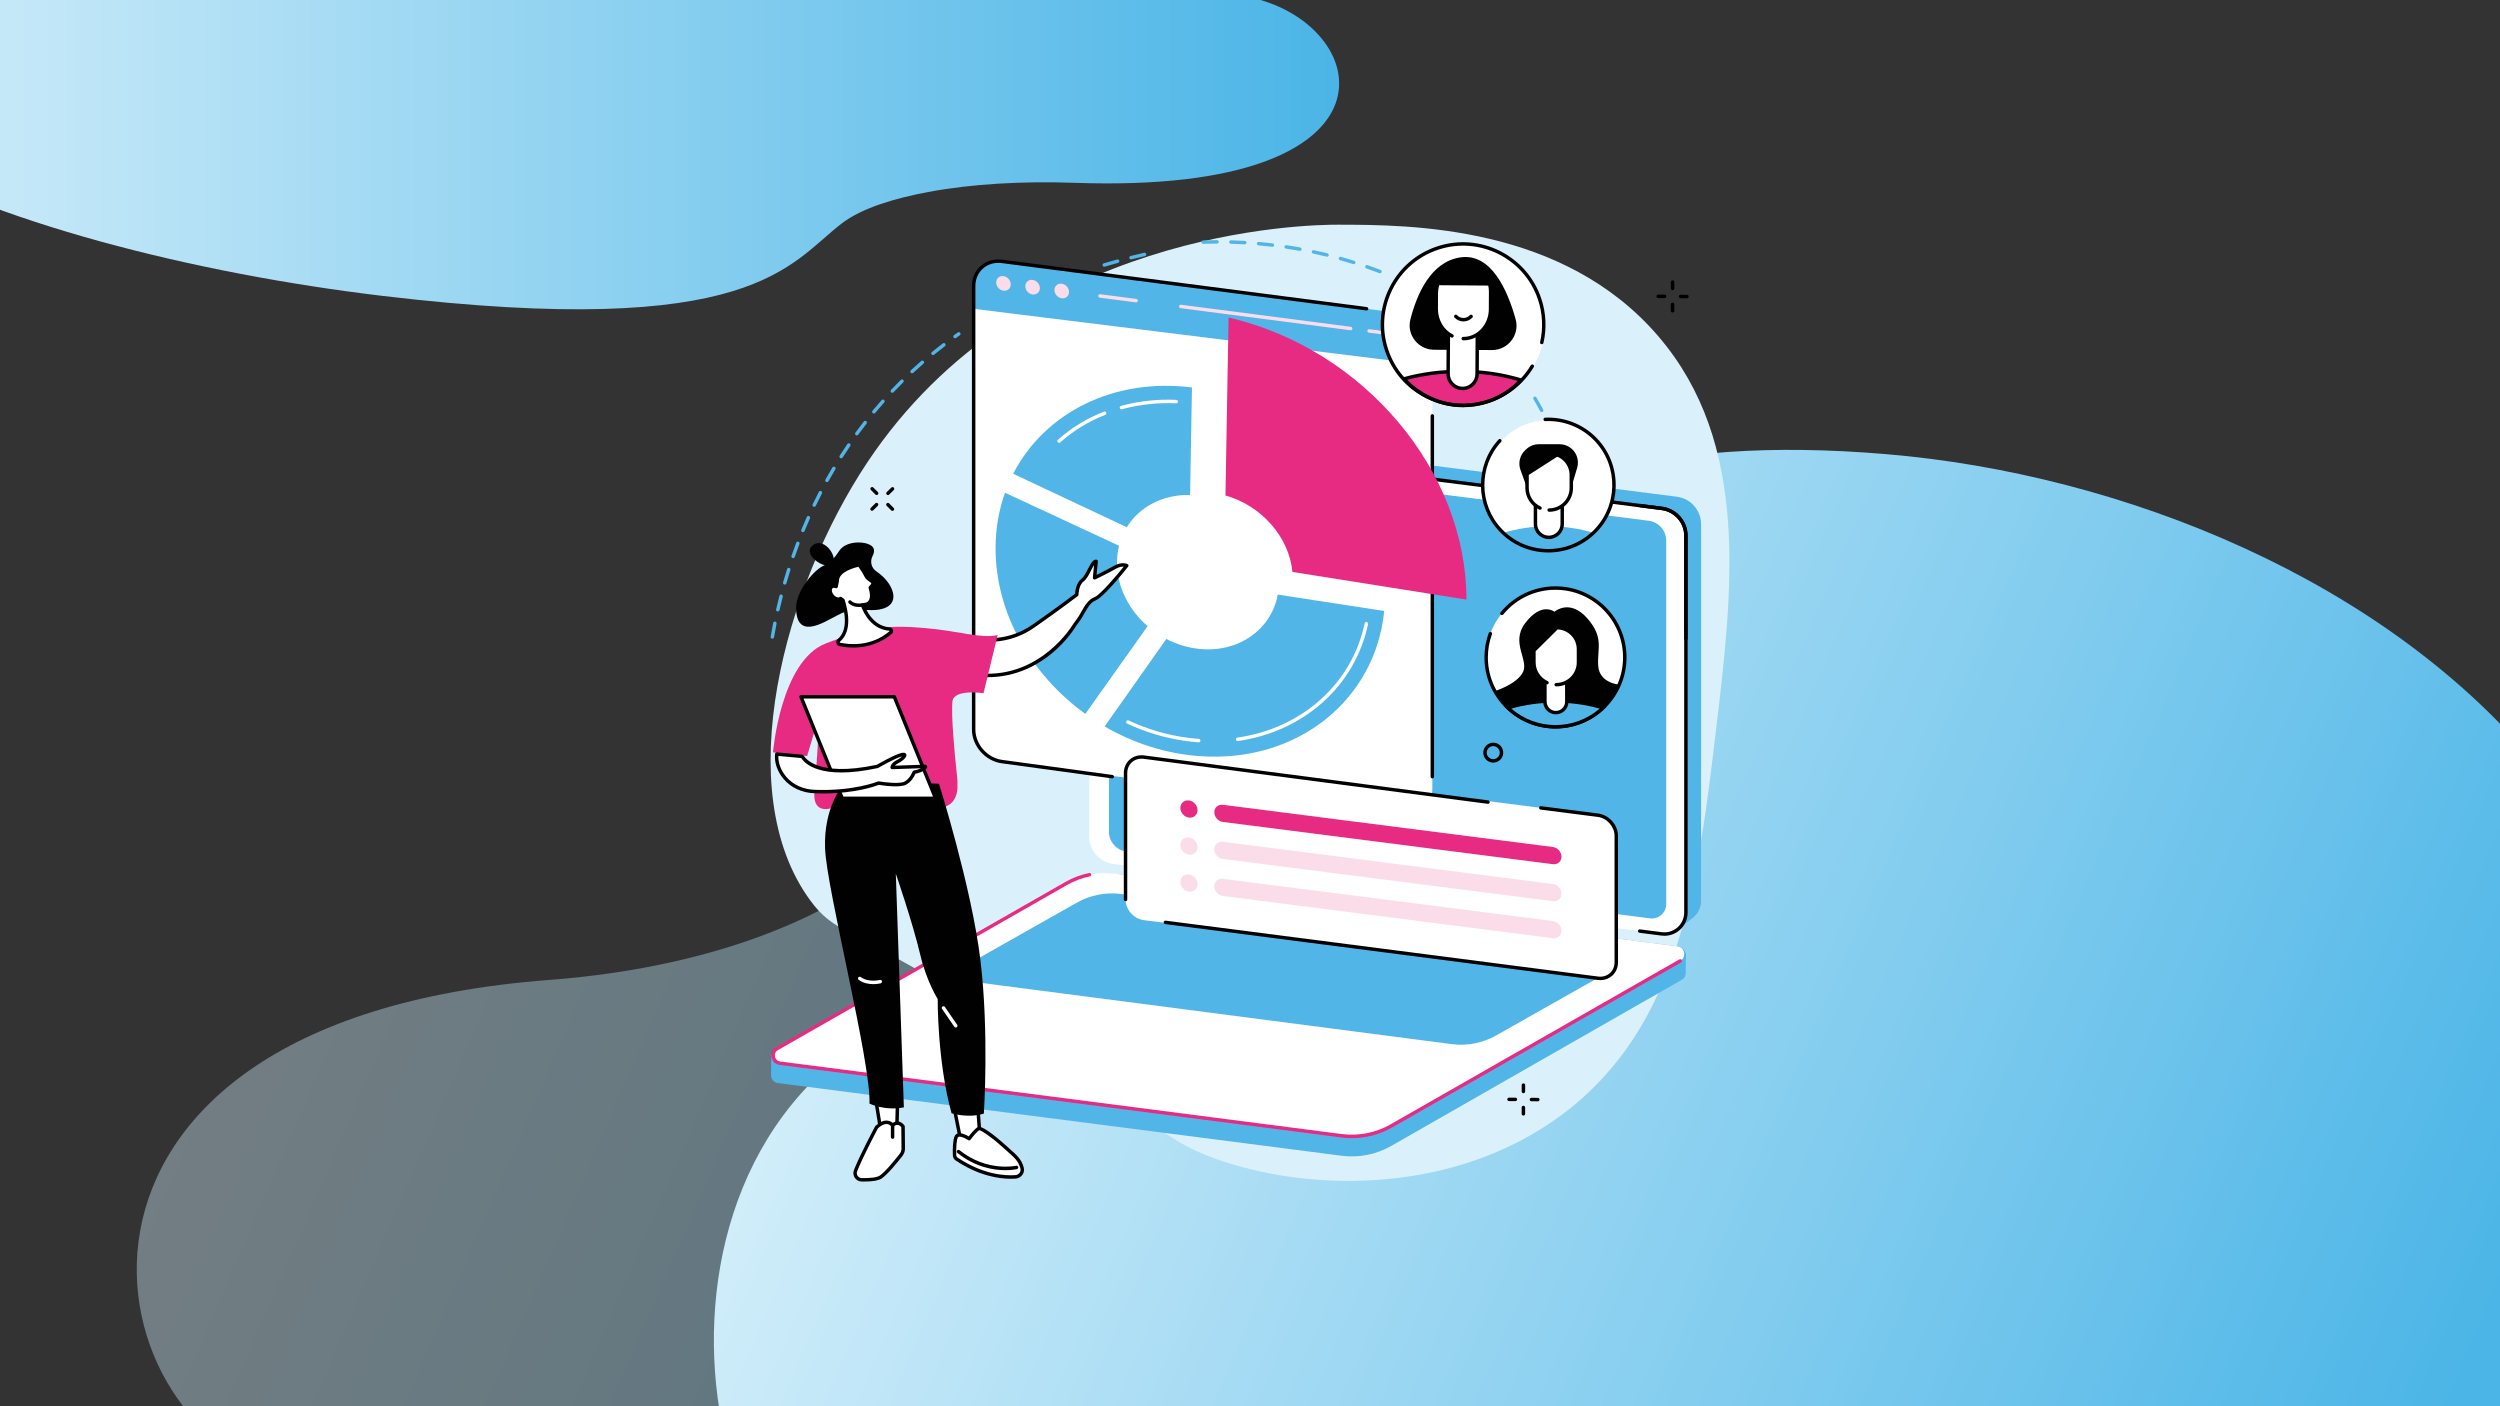 <?xml version="1.0" encoding="UTF-8"?>
<svg id="Layer_1" data-name="Layer 1" xmlns="http://www.w3.org/2000/svg" xmlns:xlink="http://www.w3.org/1999/xlink" viewBox="0 0 1920 1080">
  <rect x="0" y="0" width="1920" height="1080" fill="#333333" stroke="none"/>
  <defs>
    <style>
      .cls-1 {
        fill: none;
      }

      .cls-2 {
        fill: #fbddea;
      }

      .cls-3 {
        fill: #010101;
      }

      .cls-4 {
        fill: url(#linear-gradient-3);
      }

      .cls-5 {
        fill: url(#linear-gradient-2);
      }

      .cls-6 {
        fill: url(#linear-gradient);
      }

      .cls-7 {
        fill: #e72b82;
      }

      .cls-8 {
        fill: #52b5e7;
      }

      .cls-9 {
        fill: #fff;
      }

      .cls-10 {
        opacity: .4;
      }

      .cls-11 {
        fill: #daf1fb;
      }

      .cls-12 {
        clip-path: url(#clippath);
      }
    </style>
    <clipPath id="clippath">
      <rect class="cls-1" width="1920" height="1081.41"/>
    </clipPath>
    <linearGradient id="linear-gradient" x1="173.82" y1="479.95" x2="1773.35" y2="1172.66" gradientUnits="userSpaceOnUse">
      <stop offset="0" stop-color="#daf1fb"/>
      <stop offset="1" stop-color="#4bb5e7"/>
    </linearGradient>
    <linearGradient id="linear-gradient-2" x1="612.91" y1="577.19" x2="1870.58" y2="1121.85" xlink:href="#linear-gradient"/>
    <linearGradient id="linear-gradient-3" x1="-172.2" y1="73.83" x2="1028.45" y2="73.83" gradientUnits="userSpaceOnUse">
      <stop offset="0" stop-color="#daf1fb"/>
      <stop offset="1" stop-color="#4bb5e7"/>
    </linearGradient>
  </defs>
  <g class="cls-12">
    <g class="cls-10">
      <path class="cls-6" d="M1268.82,425.74c-466.38-24.57-500.36,126.34-562.13,212.32-23.16,32.24-62.83,56.1-103.37,73.32-52.92,22.48-115.69,36.22-181.19,41.18C.78,784.44,69.53,1107.47,227.96,1134.64h1680.21c413.88-447.45-172.96-684.33-639.34-708.9Z"/>
    </g>
    <path class="cls-5" d="M1448.94,348.81c-360.94-30.44-387.23,156.53-435.04,263.05-17.93,39.95-48.63,69.5-80,90.84-40.96,27.85-89.54,44.87-140.23,51.02-326.09,39.51-272.88,439.72-150.27,473.39h1300.34c320.3-554.37-133.86-847.86-494.8-878.29Z"/>
    <path class="cls-4" d="M293.57,227.22c286.15,34.1,312.16-24.56,353.09-55.77,15.35-11.71,40.56-19.19,66.09-23.98,33.33-6.25,72.42-8.48,112.89-7.06,260.35,9.15,228.98-123.77,132.42-142.89L-75.85-89.89C-345.67,67.74,7.42,193.12,293.57,227.22Z"/>
  </g>
  <g id="Audience_segmentation" data-name="Audience segmentation">
    <path class="cls-11" d="M1027.74,172.56c-23.93-.04-242.29,3.28-361.61,182.51-63.51,95.41-106.13,251.42-43.87,336.42,18.39,25.1,28.02,19.58,126.3,79,134.9,81.56,134.27,102.56,190.11,121.22,72.7,24.29,180.11,24.24,260.57-35.41,91.3-67.69,104.8-180.18,118.32-292.84,13.27-110.56,26.72-222.59-43.87-305.09-73.18-85.54-190.8-85.72-245.95-85.81Z"/>
    <g>
      <g>
        <path class="cls-8" d="M1289.08,713.32l-422.36-58.74c-10.6-1.35-18.55-10.38-18.55-21.07l-5.79-294.6s9.63-6.94,15.08-9.6c2.78-1.35,5.97-1.95,9.3-1.52l421.1,53.7c10.6,1.35,18.55,10.38,18.55,21.07v289.35c0,5.18-2.37,9.74-6.03,12.75-3.37,2.77-11.31,8.65-11.31,8.65Z"/>
        <path class="cls-9" d="M1276.19,717.23l-421.1-53.7c-10.6-1.35-18.55-10.38-18.55-21.07v-289.35c0-9.94,8.73-17.63,18.59-16.37l421.1,53.7c10.6,1.35,18.55,10.38,18.55,21.07v289.35c0,9.94-8.73,17.63-18.59,16.37Z"/>
        <path class="cls-3" d="M1294.78,491.71c-.74,0-1.33-.6-1.33-1.33v-78.87c0-9.99-7.47-18.48-17.39-19.75l-72.88-9.29c-.73-.09-1.25-.76-1.15-1.49.09-.73.76-1.25,1.49-1.15l72.88,9.29c11.24,1.43,19.71,11.06,19.71,22.39v78.87c0,.74-.6,1.33-1.33,1.33Z"/>
        <path class="cls-3" d="M836.53,418.44c-.74,0-1.33-.6-1.33-1.33v-64c0-5.12,2.2-10,6.05-13.39,3.84-3.38,8.97-4.96,14.04-4.31l330.6,42.16c.73.09,1.25.76,1.15,1.49-.09.73-.76,1.25-1.49,1.15l-330.6-42.16c-4.33-.55-8.68.78-11.95,3.66s-5.14,7.03-5.14,11.39v64c0,.74-.6,1.33-1.33,1.33Z"/>
        <path class="cls-8" d="M1267.24,705.3l-402.09-51.28c-7.71-.98-13.49-7.55-13.49-15.32v-279.11c0-6.64,5.83-11.77,12.42-10.93l402.09,51.28c7.71.98,13.49,7.55,13.49,15.32v279.11c0,6.64-5.83,11.77-12.42,10.93Z"/>
        <path class="cls-3" d="M1278.27,718.69c-.75,0-1.5-.05-2.25-.14l-16.9-2.16c-.73-.09-1.25-.76-1.15-1.49s.76-1.25,1.49-1.15l16.9,2.16c4.33.55,8.68-.78,11.94-3.66,3.27-2.88,5.15-7.03,5.15-11.39v-289.35c0-9.99-7.47-18.48-17.39-19.75l-16.39-2.09c-.73-.09-1.25-.76-1.15-1.49.09-.73.76-1.25,1.49-1.15l16.39,2.09c11.24,1.43,19.71,11.06,19.71,22.39v289.35c0,5.12-2.2,10-6.05,13.39-3.27,2.88-7.47,4.45-11.79,4.45Z"/>
      </g>
      <g>
        <path class="cls-8" d="M1030.52,887.64l-433.09-55.85c-3.39-.43-5.3-3.27-5.26-6.11.03-1.96.19-15.74.19-15.74l229-130.91c11.47-6.55,26.32-9.08,39.42-7.41l427.62,55.16c2.57.33,4.78,2,5.8,4.39l.69,1.61s-.37,11.5-.22,14.18c.12,2.1-.83,4.27-3.03,5.52l-223.25,127.64c-11.47,6.55-24.77,9.19-37.88,7.51Z"/>
        <path class="cls-9" d="M1030.52,872.3l-431.54-55.75c-5.73-.73-7.23-8.33-2.22-11.2l222.05-126.82c11.47-6.55,24.77-9.19,37.88-7.51l431.54,55.75c5.73.73,7.24,8.33,2.22,11.2l-222.05,126.82c-11.47,6.55-24.77,9.19-37.88,7.51Z"/>
        <path class="cls-8" d="M1115.01,801.9l-374.2-48.69c-5.17-.66-6.53-7.52-2.01-10.11l87.99-49.74c10.36-5.92,22.37-8.3,34.21-6.78l374.2,48.69c5.17.66,6.53,7.52,2.01,10.11l-87.99,49.74c-10.36,5.92-22.37,8.3-34.21,6.78Z"/>
        <path class="cls-7" d="M1038.14,874.11c-2.6,0-5.21-.16-7.8-.5l-431.54-55.75c-3.19-.41-5.65-2.71-6.27-5.86-.62-3.15.77-6.22,3.56-7.81l222.05-126.82c5.71-3.26,11.87-5.59,18.32-6.91.72-.15,1.42.32,1.57,1.04.15.72-.32,1.42-1.04,1.57-6.17,1.27-12.06,3.49-17.53,6.61l-222.05,126.82c-2.16,1.23-2.59,3.38-2.27,4.98.32,1.6,1.53,3.42,4,3.74l431.54,55.75c12.74,1.63,25.89-.98,37.04-7.35l222.05-126.82c.64-.36,1.45-.14,1.82.5.36.64.14,1.45-.5,1.82l-222.05,126.82c-9.39,5.36-20.13,8.17-30.91,8.17Z"/>
      </g>
    </g>
    <g>
      <g>
        <path class="cls-9" d="M1078.22,240.85l-308.67-40.11c-12.04-1.57-21.81,6.93-21.81,18.97v340.56c0,12.04,9.76,23.08,21.81,24.64l308.67,40.11c12.04,1.56,21.81-6.93,21.81-18.97v-340.56c0-12.04-9.76-23.08-21.81-24.64Z"/>
        <path class="cls-8" d="M1100.16,280.79v-15.3c0-12.04-9.83-23.08-21.88-24.64l-308.77-40.11c-12.04-1.56-21.92,6.93-21.92,18.97v17.43l352.57,43.65Z"/>
        <g>
          <g>
            <path class="cls-2" d="M776.26,218.39c0,3.09-2.5,5.27-5.59,4.87-3.09-.4-5.59-3.23-5.59-6.32s2.5-5.27,5.59-4.87c3.09.4,5.59,3.23,5.59,6.32Z"/>
            <path class="cls-2" d="M798.63,221.29c0,3.09-2.5,5.27-5.59,4.87-3.09-.4-5.59-3.23-5.59-6.32s2.5-5.27,5.59-4.87c3.09.4,5.59,3.23,5.59,6.32Z"/>
            <path class="cls-2" d="M821,224.2c0,3.09-2.5,5.27-5.59,4.87-3.09-.4-5.59-3.23-5.59-6.32s2.5-5.27,5.59-4.87c3.09.4,5.59,3.23,5.59,6.32Z"/>
          </g>
          <path class="cls-2" d="M1082.97,259.57c-.06,0-.12,0-.17-.01l-31.5-4.09c-.73-.09-1.24-.76-1.15-1.49.09-.73.77-1.25,1.49-1.15l31.5,4.09c.73.09,1.24.76,1.15,1.49-.09.67-.66,1.16-1.32,1.16Z"/>
          <path class="cls-2" d="M1037.31,253.64c-.06,0-.12,0-.17-.01l-130.47-16.95c-.73-.09-1.24-.76-1.15-1.49.09-.73.76-1.25,1.49-1.15l130.47,16.95c.73.09,1.24.76,1.15,1.49-.09.67-.66,1.16-1.32,1.16Z"/>
          <path class="cls-2" d="M872.54,232.23c-.06,0-.12,0-.17-.01l-27.77-3.61c-.73-.09-1.24-.76-1.15-1.49.09-.73.77-1.25,1.49-1.15l27.77,3.61c.73.09,1.24.76,1.15,1.49-.09.67-.66,1.16-1.32,1.16Z"/>
        </g>
        <path class="cls-3" d="M854.17,597.81c-.06,0-.12,0-.18-.01l-84.61-11.57c-12.66-1.64-22.96-13.29-22.96-25.96V219.72c0-6.18,2.41-11.7,6.78-15.53,4.42-3.88,10.29-5.57,16.54-4.76l279.96,36.38c.73.09,1.24.76,1.15,1.49-.09.73-.77,1.25-1.49,1.15l-279.96-36.38c-5.47-.71-10.6.75-14.43,4.12-3.78,3.33-5.87,8.13-5.87,13.53v340.56c0,11.38,9.26,21.84,20.65,23.32l84.62,11.57c.73.1,1.24.77,1.14,1.5-.09.67-.66,1.15-1.32,1.15Z"/>
        <path class="cls-3" d="M1100.03,597.81c-.74,0-1.33-.6-1.33-1.33v-277.08c0-.74.6-1.33,1.33-1.33s1.33.6,1.33,1.33v277.08c0,.74-.6,1.33-1.33,1.33Z"/>
      </g>
      <g>
        <g>
          <path class="cls-8" d="M865.38,404.91c9.68-15.68,27.69-25.29,48.61-24.74l1.45-82.59c-60.11-7.61-113.16,19.36-137.32,66.28l87.25,41.05Z"/>
          <path class="cls-9" d="M861.27,314.37c-.58,0-1.12-.39-1.28-.98-.2-.71.22-1.44.93-1.64,13.57-3.73,27.87-5.3,42.5-4.66.73.03,1.3.65,1.27,1.39-.03.73-.64,1.31-1.39,1.27-14.35-.62-28.37.92-41.67,4.57-.12.03-.24.05-.35.05Z"/>
          <path class="cls-9" d="M813.39,340.07c-.37,0-.73-.15-1-.45-.49-.55-.44-1.39.11-1.88,10.25-9.14,22.15-16.42,35.36-21.64.68-.27,1.46.07,1.73.75.27.68-.07,1.46-.75,1.73-12.92,5.1-24.55,12.22-34.57,21.15-.25.23-.57.34-.89.34Z"/>
          <path class="cls-8" d="M981.34,456.66c-4.93,26.56-29.7,44.72-60.06,41.72-9.05-.89-17.7-3.58-25.55-7.66l-47.38,67.2c22.02,12.8,46.9,20.91,72.93,22.79,75.68,5.49,135.18-43.75,141.79-111.48l-81.73-12.58Z"/>
          <path class="cls-9" d="M920.6,570.11s-.07,0-.1,0c-2.86-.21-5.76-.5-8.62-.87-15.95-2.07-31.51-6.62-46.26-13.51-.67-.31-.95-1.1-.64-1.77.31-.67,1.1-.95,1.77-.64,14.5,6.78,29.8,11.25,45.48,13.28,2.81.37,5.66.65,8.47.86.73.05,1.29.69,1.23,1.42-.05.7-.64,1.24-1.33,1.24Z"/>
          <path class="cls-9" d="M950.52,569.12c-.65,0-1.22-.48-1.32-1.14-.1-.73.4-1.4,1.13-1.51,49.67-7.09,88.02-41.53,97.72-87.74.15-.72.86-1.18,1.58-1.03.72.15,1.18.86,1.03,1.58-9.93,47.32-49.16,82.58-99.95,89.83-.06,0-.13.01-.19.01Z"/>
          <path class="cls-8" d="M833.53,548.28l47.82-67.36c-14.3-12.45-23.49-30.12-23.49-48.81,0-4.52.54-8.85,1.56-12.96l-87.58-40.74c-4.7,13.18-7.24,27.52-7.24,42.72,0,50.33,27.61,97.25,68.94,127.15Z"/>
        </g>
        <path class="cls-7" d="M941.15,380.56c27.64,7.71,48.9,31.89,51.42,58.69l133.65,21.24c0-.06,0-.11,0-.17,0-98.05-78.12-192.1-182.68-216.49l-2.39,136.73Z"/>
      </g>
    </g>
    <g>
      <g>
        <path class="cls-9" d="M1227.2,626.07c7.79,1,14.1,8.12,14.1,15.9v97.03c0,7.79-6.31,13.29-14.1,12.3l-348.69-44.61c-7.79-1-14.1-8.12-14.1-15.9v-97.03c0-7.79,6.31-13.29,14.1-12.3l348.69,44.61Z"/>
        <path class="cls-3" d="M864.41,692.12c-.74,0-1.33-.6-1.33-1.33v-97.03c0-4.13,1.61-7.83,4.54-10.41,2.96-2.6,6.89-3.74,11.06-3.21l264.28,34.56c.73.1,1.24.76,1.15,1.49-.1.73-.78,1.25-1.49,1.15l-264.28-34.56c-3.4-.43-6.58.48-8.96,2.57-2.35,2.06-3.64,5.05-3.64,8.41v97.03c0,.74-.6,1.33-1.33,1.33Z"/>
        <path class="cls-3" d="M1229.02,752.75c-.66,0-1.32-.04-1.99-.13l-332.18-42.92c-.73-.09-1.24-.76-1.15-1.49.09-.73.76-1.24,1.49-1.15l332.18,42.92c3.4.44,6.58-.48,8.96-2.57,2.35-2.06,3.64-5.05,3.64-8.41v-97.03c0-7.13-5.8-13.67-12.94-14.58l-43.85-5.61c-.73-.09-1.25-.76-1.15-1.49.09-.73.76-1.25,1.49-1.15l43.85,5.61c8.42,1.08,15.26,8.8,15.26,17.23v97.03c0,4.13-1.61,7.83-4.54,10.41-2.48,2.19-5.65,3.34-9.07,3.34Z"/>
      </g>
      <g>
        <g>
          <path class="cls-7" d="M1192.61,663.69l-253.43-32.42c-3.64-.47-6.6-3.8-6.6-7.44h0c0-3.64,2.95-6.22,6.6-5.75l253.43,32.42c3.64.47,6.6,3.8,6.6,7.44h0c0,3.64-2.95,6.22-6.6,5.75Z"/>
          <path class="cls-7" d="M919.7,622.18c0,3.64-2.95,6.22-6.6,5.75-3.64-.47-6.6-3.8-6.6-7.44s2.95-6.22,6.6-5.75c3.64.47,6.6,3.8,6.6,7.44Z"/>
        </g>
        <g>
          <path class="cls-2" d="M1192.61,692.11l-253.43-32.42c-3.64-.47-6.6-3.8-6.6-7.44h0c0-3.64,2.95-6.22,6.6-5.75l253.43,32.42c3.64.47,6.6,3.8,6.6,7.44h0c0,3.64-2.95,6.22-6.6,5.75Z"/>
          <path class="cls-2" d="M919.7,650.6c0,3.64-2.95,6.22-6.6,5.75-3.64-.47-6.6-3.8-6.6-7.44s2.95-6.22,6.6-5.75c3.64.47,6.6,3.8,6.6,7.44Z"/>
        </g>
        <g>
          <path class="cls-2" d="M1192.61,720.54l-253.43-32.42c-3.64-.47-6.6-3.8-6.6-7.44h0c0-3.64,2.95-6.22,6.6-5.75l253.43,32.42c3.64.47,6.6,3.8,6.6,7.44h0c0,3.64-2.95,6.22-6.6,5.75Z"/>
          <path class="cls-2" d="M919.7,679.03c0,3.64-2.95,6.22-6.6,5.75-3.64-.47-6.6-3.8-6.6-7.44s2.95-6.22,6.6-5.75c3.64.47,6.6,3.8,6.6,7.44Z"/>
        </g>
      </g>
    </g>
    <g>
      <path class="cls-9" d="M1092.89,196.1c-24.68,14.39-36.97,44.45-27.91,72.79,4.12,12.88,12.05,23.48,22.13,30.98.27.2.55.4.84.58l5.3,3.46c14.66,8.43,32.68,10.9,50.05,5.34,32.78-10.48,51.36-49.21,40.37-78.33-8.58-22.73-18.24-31.21-36.11-38.99-27.3-11.88-54.68,4.16-54.68,4.16Z"/>
      <g>
        <path class="cls-7" d="M1122.89,285.23c-15.9-.08-31.01,1.98-44.68,5.75,2.72,2.98,5.7,5.68,8.9,8.06.27.2.55.4.84.58l5.3,3.46c14.66,8.43,31.84,10.9,49.22,5.34,10.06-3.22,18.77-9.1,25.71-16.54-14.03-4.19-28.81-6.57-45.3-6.66Z"/>
        <path class="cls-3" d="M1123.64,312.77c-10.69,0-21.19-2.86-31.05-8.53l-5.37-3.5c-.31-.2-.61-.41-.91-.63-3.28-2.44-6.34-5.21-9.09-8.24-.31-.34-.42-.82-.29-1.27.13-.44.48-.79.93-.91,14.25-3.93,29.42-5.87,45.04-5.79h0c15.88.08,30.82,2.28,45.67,6.71.44.13.78.48.9.93.12.44,0,.92-.31,1.26-7.39,7.92-16.48,13.77-26.28,16.9-6.41,2.05-12.86,3.07-19.24,3.07ZM1080.71,291.69c2.23,2.28,4.65,4.39,7.2,6.29.25.19.51.36.77.54l5.3,3.46c15.02,8.63,31.67,10.44,48.09,5.19,8.71-2.79,16.84-7.82,23.63-14.61-13.91-3.95-27.94-5.91-42.81-5.99-14.65-.09-28.79,1.65-42.17,5.12Z"/>
      </g>
      <g>
        <path class="cls-3" d="M1164,245.14c-6.13-22.08-18.77-51.03-42.47-47.47-22.74,3.41-33.44,28.36-38.35,47.69-2.99,11.76,5.98,23.18,18.12,23.25l44.51.23c12.41.07,21.52-11.74,18.2-23.7Z"/>
        <path class="cls-9" d="M1144.39,219.5c-.01-.05-.03-.16-.03-.16l-40.41-.31s-.02.06-.03.1c-.53,2.01-.82,4.14-.83,6.33l-.06,11.83c-.04,7.92,3.67,14.9,9.31,18.98l-.16,30.88c-.03,6.14,4.92,11.15,11.07,11.18s11.15-4.92,11.18-11.07l.16-30.43c6.05-3.94,10.12-11.12,10.17-19.34l.07-13.34c0-1.6-.14-3.16-.43-4.67Z"/>
        <path class="cls-3" d="M1123.3,299.67h-.07c-3.33-.02-6.45-1.33-8.79-3.7-2.34-2.37-3.62-5.5-3.6-8.83l.16-29.96c0-.73.6-1.33,1.33-1.33h0c.74,0,1.33.6,1.33,1.34l-.16,29.96c-.01,2.62.99,5.08,2.83,6.94,1.84,1.86,4.29,2.89,6.91,2.9h.05c5.38,0,9.76-4.36,9.79-9.74l.16-30.08c0-.73.6-1.33,1.33-1.33h0c.74,0,1.33.6,1.33,1.34l-.16,30.08c-.04,6.85-5.62,12.39-12.46,12.39Z"/>
        <path class="cls-3" d="M1123.94,246.86h-.05c-2.59-.01-5.08-1.1-6.84-3-.5-.54-.47-1.38.07-1.88.54-.5,1.38-.47,1.88.07,1.28,1.38,3.02,2.14,4.9,2.15h.03c1.87,0,3.62-.75,4.91-2.11.51-.53,1.35-.56,1.88-.05.53.51.56,1.35.05,1.88-1.8,1.9-4.23,2.95-6.84,2.95Z"/>
        <path class="cls-3" d="M1123.87,261.39s-.07,0-.11,0c-.74,0-1.33-.6-1.33-1.34,0-.73.6-1.33,1.33-1.33.04,0,.07,0,.1,0,5.16,0,10.03-2.18,13.71-6.13,3.73-4.01,5.81-9.37,5.84-15.09l.07-13.34c.06-11.34-8.34-20.61-18.73-20.66-.03,0-.07,0-.1,0-5.35,0-10.39,2.25-14.2,6.35-3.87,4.16-6.01,9.7-6.04,15.62l-.06,11.83c-.04,8.36,4.42,16.01,11.38,19.5.66.33.92,1.13.59,1.79-.33.66-1.13.92-1.79.59-7.86-3.94-12.9-12.53-12.86-21.89l.06-11.83c.03-6.59,2.43-12.78,6.76-17.42,4.35-4.68,10.11-7.22,16.26-7.2,11.85.06,21.44,10.53,21.38,23.34l-.07,13.34c-.03,6.39-2.36,12.38-6.55,16.89-4.19,4.51-9.75,6.98-15.66,6.98Z"/>
      </g>
      <path class="cls-3" d="M1123.6,312.63c-9.69,0-19.32-2.25-28.24-6.71-15.12-7.56-26.39-20.55-31.74-36.59-5.35-16.04-4.13-33.2,3.43-48.32,7.56-15.12,20.55-26.39,36.59-31.74,33.1-11.04,69.02,6.91,80.06,40.02,3.68,11.02,4.26,22.8,1.68,34.07-.16.72-.87,1.16-1.59,1-.72-.16-1.17-.88-1-1.6,2.47-10.79,1.91-22.08-1.61-32.63-10.58-31.71-44.98-48.91-76.69-38.33-15.36,5.12-27.81,15.92-35.05,30.41-7.24,14.49-8.41,30.92-3.28,46.28,5.12,15.36,15.92,27.81,30.41,35.05,14.48,7.24,30.92,8.41,46.28,3.28,13.71-4.57,25.35-13.9,32.78-26.27.38-.63,1.2-.83,1.83-.46.63.38.84,1.2.46,1.83-7.76,12.91-19.91,22.66-34.22,27.43-6.58,2.19-13.34,3.28-20.08,3.28Z"/>
    </g>
    <g>
      <path class="cls-9" d="M1141.36,504.89c0-29.43,23.83-53.28,53.24-53.28s53.24,23.86,53.24,53.28-23.83,53.28-53.24,53.28-53.24-23.85-53.24-53.28h0Z"/>
      <path class="cls-3" d="M1194.6,559.51c-30.09,0-54.57-24.5-54.57-54.61,0-6.44,1.11-12.74,3.3-18.74.25-.69,1.02-1.05,1.71-.79.69.25,1.05,1.02.79,1.71-2.08,5.7-3.14,11.7-3.14,17.82,0,28.65,23.29,51.95,51.91,51.95s51.9-23.3,51.9-51.95-23.28-51.95-51.9-51.95c-15.58,0-30.2,6.91-40.1,18.97-.47.57-1.31.65-1.87.18-.57-.47-.65-1.31-.18-1.88,10.42-12.67,25.78-19.94,42.16-19.94,30.09,0,54.57,24.5,54.57,54.61s-24.48,54.61-54.57,54.61Z"/>
      <path class="cls-8" d="M1158.08,543.64c9.53,9,22.38,14.53,36.52,14.53s26.99-5.53,36.52-14.53c-11.03-3.42-23.42-5.34-36.52-5.34s-25.49,1.92-36.52,5.34h0Z"/>
      <path class="cls-9" d="M1194.91,547.31h0c-4.64,0-8.4-3.77-8.4-8.41v-42.88h16.81v42.88c0,4.64-3.76,8.41-8.4,8.41h0Z"/>
      <path class="cls-3" d="M1227.45,511.66c-1.06-13.32,4.81-21.63-8.34-36.68-13.63-15.58-25.32-5.13-25.32-5.13,0,0-9.74-8.1-22.53,8.83-11.29,14.94,3.17,28.33-1.69,37.64-4.86,9.3-21.34,14.38-21.34,14.38,0,0,5.28,10.57,11.83,15.22h69.51s14.37-15.65,14.37-20.09c0,0-15.42-.85-16.48-14.17Z"/>
      <g>
        <path class="cls-8" d="M1158.08,543.64c9.53,9,22.38,14.53,36.52,14.53s26.99-5.53,36.52-14.53c-11.03-3.42-23.42-5.34-36.52-5.34s-25.49,1.92-36.52,5.34Z"/>
        <path class="cls-3" d="M1194.6,559.51c-13.97,0-27.26-5.29-37.44-14.9l-1.66-1.57,2.18-.68c11.56-3.58,23.98-5.4,36.92-5.4s25.35,1.82,36.92,5.4l2.18.68-1.66,1.57c-10.17,9.61-23.47,14.9-37.44,14.9ZM1160.73,544.24c9.43,8.14,21.36,12.6,33.87,12.6s24.44-4.46,33.87-12.6c-10.66-3.06-22.04-4.61-33.87-4.61s-23.21,1.55-33.87,4.61Z"/>
      </g>
      <path class="cls-9" d="M1195.73,482.06h-.58l-17.1,17.2v9.44c0,6.3,3.4,11.79,8.46,14.77v15.43c0,4.64,3.76,8.41,8.4,8.41s8.4-3.77,8.4-8.41v-15.14c5.33-2.9,8.96-8.56,8.96-15.06v-10.09c0-9.14-7.41-16.55-16.54-16.55Z"/>
      <path class="cls-3" d="M1194.91,548.64c-5.37,0-9.74-4.37-9.74-9.74v-14.96c0-.74.6-1.33,1.33-1.33s1.33.6,1.33,1.33v14.96c0,3.9,3.17,7.08,7.07,7.08s7.07-3.18,7.07-7.08v-14.7c0-.74.6-1.33,1.33-1.33s1.33.6,1.33,1.33v14.7c0,5.37-4.37,9.74-9.73,9.74Z"/>
      <path class="cls-3" d="M1195.16,527.16c-.74,0-1.33-.6-1.33-1.33s.6-1.33,1.33-1.33c8.7,0,15.78-7.09,15.78-15.79v-10.09c0-8.17-6.38-14.85-14.53-15.21-.05,0-.09,0-.14,0l-16.89,16.71v8.59c0,6.18,3.63,11.82,9.25,14.38.67.3.96,1.09.66,1.76-.31.67-1.1.97-1.76.66-6.57-2.99-10.81-9.59-10.81-16.81v-9.14c0-.36.14-.7.4-.95l17.69-17.5c.25-.25.59-.39.94-.39.27,0,.53,0,.79.02,9.58.42,17.08,8.27,17.08,17.87v10.09c0,10.18-8.27,18.46-18.44,18.46Z"/>
    </g>
    <g>
      <path class="cls-9" d="M1139.73,372.74c0-27.73,22.46-50.22,50.17-50.22s50.17,22.48,50.17,50.22-22.46,50.22-50.17,50.22-50.17-22.48-50.17-50.22h0Z"/>
      <path class="cls-8" d="M1154.59,409.25c9.04,8.53,21.21,13.77,34.62,13.77s25.58-5.24,34.62-13.77c-10.46-3.24-22.2-5.06-34.62-5.06s-24.17,1.82-34.62,5.06h0Z"/>
      <g>
        <path class="cls-3" d="M1205.38,343.4c-2.27-1.47-4.92-2.24-7.63-2.24h-15.92c-3.55,0-6.98,1.34-9.58,3.76l-.87.81c-4.14,3.84-5.58,9.78-3.67,15.1l5.24,14.53,33.57-.21,4.74-15.88c1.79-6.01-.6-12.48-5.87-15.87Z"/>
        <path class="cls-9" d="M1197.35,349.87s-.03-.01-.03-.01l-24.56,15.74v9.14c0,5.4,2.52,10.2,6.45,13.32v14.38c0,5.69,4.61,10.29,10.29,10.29s10.29-4.61,10.29-10.29v-13.99c4.21-3.09,6.95-8.08,6.95-13.71v-10.01c0-6.56-3.84-12.22-9.4-14.85Z"/>
        <path class="cls-3" d="M1189.51,414.05c-6.41,0-11.63-5.22-11.63-11.63v-14.08h2.66v14.08c0,4.94,4.02,8.96,8.96,8.96s8.96-4.02,8.96-8.96v-13.64h2.66v13.64c0,6.41-5.22,11.63-11.63,11.63Z"/>
        <path class="cls-3" d="M1189.76,393.06c-.74,0-1.33-.6-1.33-1.33s.6-1.33,1.33-1.33c8.64,0,15.66-7.03,15.66-15.66v-10.01c0-8.32-6.77-15.1-15.09-15.1h-16.23v25.11c0,6.13,3.6,11.73,9.18,14.26.67.3.97,1.09.66,1.76-.31.67-1.09.97-1.76.66-6.53-2.97-10.74-9.52-10.74-16.69v-26.44c0-.74.6-1.33,1.33-1.33h17.56c9.79,0,17.76,7.97,17.76,17.76v10.01c0,10.11-8.22,18.33-18.33,18.33Z"/>
      </g>
      <path class="cls-3" d="M1189.14,424.31c-.38,0-.76,0-1.14-.01-13.83-.3-26.72-5.96-36.29-15.95-18.82-19.65-19.19-50.74-.83-70.79.5-.54,1.34-.58,1.88-.08.54.5.58,1.34.08,1.88-17.41,19.01-17.07,48.51.79,67.14,9.08,9.48,21.31,14.85,34.43,15.13,13.08.28,25.57-4.56,35.04-13.64,19.56-18.74,20.23-49.91,1.49-69.47-9.83-10.26-23.62-15.76-37.81-15.09-.77.03-1.36-.53-1.39-1.27-.03-.73.53-1.36,1.27-1.39,14.98-.7,29.5,5.1,39.85,15.91,19.76,20.63,19.05,53.48-1.57,73.24-9.72,9.31-22.39,14.4-35.81,14.4Z"/>
    </g>
    <g>
      <path class="cls-3" d="M1146.81,585.69c-3.8,0-7.11-2.84-7.6-6.71-.25-2.03.3-4.04,1.56-5.65,1.26-1.61,3.07-2.64,5.1-2.9,4.19-.53,8.02,2.46,8.55,6.65.25,2.03-.3,4.04-1.56,5.65-1.26,1.61-3.07,2.64-5.1,2.9h0c-.32.04-.64.06-.95.06ZM1146.81,573.03c-.21,0-.41.01-.62.04-1.32.17-2.51.84-3.33,1.89-.82,1.05-1.18,2.36-1.02,3.69.34,2.73,2.84,4.68,5.58,4.34h0c1.32-.17,2.51-.84,3.33-1.89.82-1.05,1.18-2.36,1.01-3.69-.31-2.52-2.47-4.38-4.95-4.38Z"/>
      <g>
        <path class="cls-3" d="M1295.58,229.07h0l-4.91-.04c-.74,0-1.33-.61-1.32-1.34,0-.74.64-1.35,1.34-1.32l4.91.04c.74,0,1.33.61,1.32,1.34,0,.73-.6,1.32-1.33,1.32Z"/>
        <path class="cls-3" d="M1278.39,228.94h0l-4.91-.04c-.74,0-1.33-.61-1.32-1.34,0-.74.57-1.31,1.34-1.32l4.91.04c.74,0,1.33.61,1.32,1.34,0,.73-.6,1.32-1.33,1.32Z"/>
        <path class="cls-3" d="M1284.54,222.85h0c-.74,0-1.33-.6-1.33-1.33v-4.91c0-.73.61-1.33,1.34-1.33h0c.74,0,1.33.6,1.33,1.33v4.91c0,.74-.61,1.33-1.34,1.33Z"/>
        <path class="cls-3" d="M1284.52,240.04h0c-.74,0-1.33-.6-1.33-1.33v-4.91c0-.73.61-1.33,1.34-1.33h0c.74,0,1.33.6,1.33,1.33v4.91c0,.73-.61,1.33-1.34,1.33Z"/>
      </g>
      <g>
        <path class="cls-3" d="M1181.03,845.81h0l-4.91-.04c-.74,0-1.33-.61-1.32-1.34,0-.74.6-1.32,1.34-1.32l4.91.04c.74,0,1.33.61,1.32,1.34,0,.73-.6,1.32-1.33,1.32Z"/>
        <path class="cls-3" d="M1163.84,845.68h0l-4.91-.04c-.74,0-1.33-.61-1.32-1.34,0-.73.6-1.32,1.33-1.32h0l4.91.04c.74,0,1.33.61,1.32,1.34,0,.73-.6,1.32-1.33,1.32Z"/>
        <path class="cls-3" d="M1169.99,839.59h0c-.74,0-1.33-.6-1.33-1.33v-4.91c0-.73.61-1.33,1.34-1.33h0c.74,0,1.33.6,1.33,1.33v4.91c0,.73-.61,1.33-1.34,1.33Z"/>
        <path class="cls-3" d="M1169.96,856.78h0c-.74,0-1.33-.6-1.33-1.33v-4.91c0-.74.61-1.33,1.34-1.33h0c.74,0,1.33.6,1.33,1.33v4.91c0,.74-.61,1.33-1.34,1.33Z"/>
      </g>
      <g>
        <path class="cls-3" d="M681.96,380.22c-.34,0-.69-.13-.95-.4-.52-.52-.51-1.37.01-1.88l3.5-3.45c.52-.52,1.37-.51,1.88.01.52.52.51,1.37-.01,1.88l-3.5,3.45c-.26.26-.6.38-.93.38Z"/>
        <path class="cls-3" d="M669.72,392.29c-.34,0-.69-.13-.95-.4-.52-.52-.51-1.37.01-1.88l3.5-3.45c.52-.52,1.37-.51,1.88.01.52.52.51,1.37-.01,1.88l-3.5,3.45c-.26.26-.6.38-.93.38Z"/>
        <path class="cls-3" d="M673.26,380.18c-.34,0-.68-.13-.94-.39l-3.47-3.48c-.52-.52-.52-1.36,0-1.88.52-.52,1.36-.52,1.88,0l3.47,3.48c.52.52.52,1.36,0,1.88-.26.26-.6.39-.94.39Z"/>
        <path class="cls-3" d="M685.39,392.36c-.34,0-.68-.13-.94-.39l-3.47-3.48c-.52-.52-.52-1.36,0-1.88.52-.52,1.37-.52,1.88,0l3.47,3.48c.52.52.52,1.36,0,1.88-.26.26-.6.39-.94.39Z"/>
      </g>
      <g>
        <path class="cls-8" d="M1059.81,209.87c-.16,0-.32-.03-.48-.09-3.29-1.26-6.64-2.48-9.97-3.64-.69-.24-1.06-1-.82-1.7s1-1.06,1.7-.82c3.36,1.17,6.74,2.4,10.05,3.67.69.26,1.03,1.03.77,1.72-.2.53-.71.86-1.24.86ZM1039.67,202.88c-.13,0-.27-.02-.4-.06-3.36-1.05-6.79-2.07-10.18-3.01-.71-.2-1.12-.93-.92-1.64.2-.71.93-1.12,1.64-.92,3.42.95,6.87,1.98,10.26,3.04.7.22,1.09.97.87,1.67-.18.57-.7.93-1.27.93ZM1019.14,197.15c-.1,0-.21-.01-.32-.04-3.43-.84-6.91-1.64-10.35-2.38-.72-.15-1.18-.86-1.02-1.58.15-.72.86-1.18,1.58-1.02,3.47.74,6.98,1.55,10.43,2.4.71.18,1.15.9.97,1.61-.15.61-.69,1.01-1.29,1.01ZM998.3,192.69c-.08,0-.16,0-.24-.02-3.46-.63-6.99-1.21-10.47-1.74-.73-.11-1.23-.79-1.12-1.52.11-.73.79-1.23,1.52-1.12,3.51.53,7.06,1.12,10.56,1.75.72.13,1.2.83,1.07,1.55-.12.64-.68,1.09-1.31,1.09ZM977.22,189.53c-.05,0-.11,0-.16,0-3.49-.41-7.05-.78-10.56-1.09-.73-.06-1.27-.71-1.21-1.44.06-.73.72-1.27,1.44-1.21,3.54.31,7.13.68,10.64,1.1.73.09,1.25.75,1.17,1.48-.08.68-.66,1.18-1.32,1.18ZM955.98,187.66s-.05,0-.08,0c-3.52-.2-7.09-.35-10.61-.45-.74-.02-1.32-.63-1.3-1.37.02-.73.65-1.32,1.37-1.3,3.55.1,7.14.25,10.69.45.73.04,1.3.67,1.25,1.41-.04.71-.63,1.26-1.33,1.26ZM924.02,187.28c-.72,0-1.31-.57-1.33-1.29-.02-.74.55-1.35,1.29-1.38,3.53-.12,7.13-.18,10.69-.2h0c.73,0,1.33.59,1.33,1.33,0,.74-.59,1.33-1.33,1.34-3.53.01-7.11.08-10.61.19-.01,0-.03,0-.05,0Z"/>
        <path class="cls-8" d="M848.08,204.83c-.57,0-1.1-.37-1.28-.95-.21-.71.19-1.45.9-1.66,3.38-1.01,6.83-1.99,10.28-2.93.71-.19,1.44.22,1.64.93.19.71-.22,1.44-.93,1.64-3.42.94-6.86,1.92-10.22,2.92-.13.04-.25.06-.38.06ZM868.64,199.21c-.6,0-1.14-.4-1.29-1.01-.18-.71.26-1.44.97-1.62,3.43-.86,6.93-1.69,10.4-2.47.72-.16,1.43.29,1.59,1.01.16.72-.29,1.43-1.01,1.59-3.45.78-6.93,1.61-10.34,2.46-.11.03-.22.04-.32.04Z"/>
        <path class="cls-8" d="M593.17,490.52c-.07,0-.15,0-.23-.02-.73-.12-1.21-.81-1.09-1.54.6-3.49,1.26-7.03,1.95-10.52.14-.72.85-1.19,1.57-1.04.72.14,1.19.85,1.04,1.57-.69,3.47-1.35,6.98-1.94,10.45-.11.65-.67,1.11-1.31,1.11ZM597.36,469.61c-.1,0-.2-.01-.3-.03-.72-.16-1.17-.88-1-1.6.79-3.45,1.64-6.95,2.53-10.4.18-.71.91-1.14,1.62-.96.71.18,1.14.91.96,1.62-.88,3.42-1.73,6.9-2.51,10.33-.14.62-.69,1.04-1.3,1.04ZM602.67,448.97c-.12,0-.25-.02-.37-.05-.71-.2-1.12-.94-.91-1.65.98-3.42,2.02-6.86,3.09-10.24.22-.7.97-1.09,1.67-.87.7.22,1.09.97.87,1.67-1.06,3.36-2.09,6.78-3.07,10.17-.17.58-.7.97-1.28.97ZM609.11,428.64c-.14,0-.29-.02-.44-.07-.7-.24-1.06-1-.82-1.7,1.16-3.36,2.39-6.74,3.65-10.06.26-.69,1.03-1.03,1.72-.77.69.26,1.03,1.03.77,1.72-1.25,3.29-2.46,6.65-3.62,9.99-.19.55-.71.9-1.26.9ZM616.65,408.7c-.17,0-.34-.03-.51-.1-.68-.28-1.01-1.06-.73-1.74,1.35-3.29,2.77-6.6,4.21-9.84.3-.67,1.09-.97,1.76-.68.67.3.97,1.09.68,1.76-1.43,3.21-2.83,6.49-4.18,9.76-.21.51-.71.83-1.23.83ZM625.32,389.23c-.19,0-.39-.04-.58-.13-.66-.32-.94-1.11-.62-1.78,1.54-3.22,3.15-6.44,4.77-9.57.34-.65,1.14-.91,1.79-.57.65.34.91,1.14.57,1.8-1.61,3.11-3.2,6.31-4.74,9.5-.23.48-.71.76-1.2.76ZM635.1,370.29c-.22,0-.44-.05-.65-.17-.64-.36-.88-1.17-.52-1.81,1.73-3.11,3.52-6.23,5.34-9.27.38-.63,1.2-.84,1.83-.46.63.38.84,1.19.46,1.83-1.8,3.02-3.58,6.12-5.3,9.2-.24.44-.7.69-1.17.69ZM646.02,351.99c-.25,0-.49-.07-.72-.21-.62-.4-.8-1.22-.41-1.84,1.91-3,3.9-6,5.9-8.93.42-.61,1.24-.76,1.85-.35.61.41.76,1.24.35,1.85-1.98,2.9-3.95,5.88-5.85,8.86-.25.4-.68.62-1.12.62ZM658.03,334.39c-.27,0-.55-.08-.78-.26-.59-.43-.72-1.27-.29-1.86,2.09-2.86,4.26-5.74,6.44-8.54.45-.58,1.29-.68,1.87-.23.58.45.68,1.29.23,1.87-2.17,2.78-4.32,5.63-6.39,8.47-.26.36-.67.55-1.08.55ZM671.14,317.59c-.3,0-.6-.1-.85-.31-.57-.47-.64-1.31-.17-1.88,2.28-2.74,4.63-5.46,6.98-8.11.49-.55,1.33-.6,1.88-.11.55.49.6,1.33.11,1.88-2.33,2.62-4.66,5.33-6.92,8.04-.26.32-.64.48-1.02.48ZM685.3,301.66c-.33,0-.66-.12-.92-.37-.53-.51-.56-1.35-.05-1.88,2.44-2.57,4.96-5.14,7.48-7.64.52-.52,1.37-.51,1.88.01.52.52.51,1.37-.01,1.88-2.51,2.48-5,5.03-7.43,7.58-.26.28-.61.42-.97.42ZM700.45,286.69c-.36,0-.71-.14-.98-.43-.5-.54-.47-1.38.07-1.88,2.6-2.41,5.28-4.81,7.96-7.14.55-.48,1.4-.42,1.88.13.48.56.42,1.4-.13,1.88-2.66,2.31-5.32,4.7-7.9,7.09-.26.24-.58.36-.91.36ZM716.53,272.71c-.39,0-.77-.17-1.03-.49-.46-.57-.38-1.41.19-1.87,2.75-2.24,5.57-4.46,8.4-6.62.59-.45,1.42-.33,1.87.25.45.58.33,1.42-.25,1.87-2.8,2.14-5.61,4.35-8.33,6.57-.25.2-.54.3-.84.3ZM733.47,259.79c-.42,0-.82-.19-1.08-.56-.43-.6-.29-1.43.31-1.86.96-.69,1.93-1.37,2.91-2.06.6-.42,1.43-.27,1.86.33.42.6.27,1.43-.33,1.86-.97.68-1.93,1.36-2.89,2.04-.24.17-.51.25-.77.25Z"/>
        <path class="cls-8" d="M1184.01,316.51c-.48,0-.94-.26-1.18-.71-1.62-3.08-3.36-6.19-5.17-9.23-.38-.63-.17-1.45.46-1.83.63-.38,1.45-.17,1.83.46,1.84,3.09,3.6,6.23,5.24,9.36.34.65.09,1.46-.56,1.8-.2.1-.41.15-.62.15Z"/>
      </g>
    </g>
    <g>
      <g>
        <g>
          <path class="cls-9" d="M751.99,490.88s20.96,4.41,41.48-9.9c20.52-14.31,33.5-24.3,33.5-24.3,0,0,.04-7.87,4.43-11.16,4.39-3.29,7-14.5,10.44-14.43l-1.23,12.71s10.42-5.06,15.76-8.15c5.34-3.09,8.99-1.26,8.99-1.26,0,0-18.47,23.34-24.42,25.51-5.95,2.16-9.08,11.13-12.4,15.68l-3.32,4.56s-24.56,42.45-73.23,38.35v-27.62Z"/>
          <path class="cls-3" d="M758.47,520.1c-2.15,0-4.34-.09-6.59-.28-.69-.06-1.22-.63-1.22-1.33v-27.62c0-.4.18-.78.49-1.03.31-.25.72-.35,1.11-.27.21.04,20.67,4.1,40.45-9.69,18.05-12.59,30.39-21.93,32.95-23.88.12-2.09.82-8.46,4.94-11.55,1.81-1.36,3.45-4.58,4.89-7.42,1.99-3.93,3.7-7.36,6.38-7.27.37,0,.72.17.97.45.25.28.37.64.33,1.01l-1,10.33c3.33-1.65,9.76-4.87,13.54-7.06,5.89-3.41,10.08-1.38,10.25-1.29.36.18.62.51.7.9.09.39,0,.8-.26,1.11-1.91,2.42-18.89,23.7-25.01,25.93-3.78,1.38-6.46,6.15-8.82,10.36-1.01,1.8-1.96,3.49-2.95,4.86l-3.28,4.5c-.58.98-6.72,11.16-18.63,21.01-10.35,8.55-26.98,18.22-49.23,18.22ZM753.32,517.26c46.43,3.18,70.5-37.37,70.75-37.79.02-.04.05-.08.08-.12l3.32-4.56c.9-1.24,1.82-2.87,2.78-4.59,2.59-4.61,5.52-9.84,10.24-11.56,4.24-1.54,16.67-16.18,22.53-23.45-1.35-.1-3.42.13-5.97,1.6-5.32,3.08-15.42,7.99-15.85,8.2-.43.21-.95.17-1.34-.1-.4-.28-.61-.74-.57-1.22l.94-9.71c-.83,1.25-1.72,3.01-2.36,4.27-1.65,3.25-3.36,6.62-5.67,8.35-3.82,2.86-3.9,10.03-3.9,10.11,0,.41-.19.8-.52,1.05-.13.1-13.24,10.17-33.55,24.33-17.72,12.36-35.53,11.12-40.91,10.38v24.81Z"/>
        </g>
        <path class="cls-7" d="M766.21,487.68l-10.87,44.72s-22.7-3.56-23.87,6.29c-1.17,9.84,1.82,41.44,3.06,52.8,1.24,11.36,3.27,25.28-11.09,28.89-14.36,3.6-66.72-7.36-80.44-1.32-13.72,6.04-18.59-.5-17.45-11.15,1.14-10.65,3.9-59.34,3.9-59.34l-9.6,32.1-26.19-2.85s5.79-70.24,40.56-83.67c34.77-13.43,50.09-14.03,76.07-11.82,25.98,2.21,44.07,8.44,55.94,5.35Z"/>
        <g>
          <path class="cls-3" d="M670.14,427.01c-2.11,4.03-1.06,8.98,2.67,11.59,4.11,2.86,8.76,7.02,11.43,12.4,5.53,11.16-1.06,18.58-17.99,17.47-16.93-1.11-17.47,1.55-32.79,9.13-15.32,7.58-21.76,3.38-22.07-10.29-.31-13.68,14.52-30.43,21.53-33.01.62-.23,1.73-.91,3.21-1.95,5.9-4.14,7.29-8.42,9.9-11.12,6.5-6.71,22.56-5.54,24.88-.09.65,1.51.49,3.46-.78,5.89Z"/>
          <path class="cls-3" d="M634.9,419.57c4.49,3.74,7.05,10.68,4.61,13.61-2.43,2.93-8.94.73-13.43-3.01-4.49-3.74-5.27-7.59-2.84-10.52,2.43-2.93,7.16-3.82,11.65-.08Z"/>
          <g>
            <path class="cls-9" d="M638.65,450.72c.91-.72,2.21-.76,3.51-.25.35-2.2.83-4.05.83-4.05-.44-9.26,16.26-12.48,16.26-12.48h.65c2.38,3.15,4.15,6.05,5.44,8.69.35.72.86,1.34,1.5,1.81l2.79,2.03c.95.69,1.12,2.05.36,2.95l-1.6,1.89c3.71,11.58-3.15,12.8-3.15,12.8-.99.25-1.95.41-2.89.53,2.28,6.18,8.14,17.4,20.84,18.46,1.35.11,1.93,1.76.9,2.64-5.34,4.6-18.59,13.28-39.12,9.18-1.48-.3-1.92-2.18-.74-3.13,4.08-3.29,9.26-11.46,3.19-30.83-.7-.45-1.32-.9-1.84-1.31-1.68,1.2-4.52.29-6.42-2.11-1.94-2.45-2.16-5.51-.49-6.83Z"/>
            <path class="cls-3" d="M655.35,497.32c-3.31,0-6.86-.33-10.65-1.08-1.19-.24-2.11-1.12-2.4-2.29-.29-1.19.12-2.41,1.08-3.18,3.54-2.85,8.59-10.39,2.9-28.94-.29-.2-.57-.39-.84-.59-2.25.85-5.28-.27-7.33-2.85-1.1-1.39-1.77-3.01-1.88-4.57-.12-1.72.46-3.22,1.61-4.13h0c.89-.7,2.04-.99,3.27-.84.23-1.21.46-2.16.56-2.56-.25-10.13,16.62-13.51,17.34-13.65.08-.02.17-.02.25-.02h.65c.42,0,.81.2,1.06.53,2.29,3.03,4.16,6.03,5.58,8.91.26.54.64,1,1.09,1.32l2.79,2.03c.75.55,1.25,1.39,1.36,2.32.11.92-.17,1.86-.77,2.57l-1.13,1.34c1.35,4.58,1.26,8.19-.28,10.74-1.43,2.37-3.63,2.96-4.06,3.05-.44.11-.89.21-1.35.29,2.59,6.21,8.18,15.16,19.1,16.07,1.16.1,2.15.87,2.51,1.98.36,1.1.03,2.25-.85,3-4.09,3.52-14.2,10.56-29.59,10.56ZM645.56,458.33c.29,0,.58.1.82.28.52.41,1.12.84,1.75,1.24.26.17.45.42.54.72,6.38,20.39.47,28.96-3.63,32.26-.2.16-.19.37-.16.47.03.12.11.27.33.32,19.54,3.9,32.18-3.89,37.99-8.89.04-.04.08-.08.05-.16-.03-.09-.09-.13-.19-.14-13.32-1.11-19.49-12.59-21.98-19.33-.14-.38-.1-.81.11-1.16.21-.35.57-.58.98-.63.98-.12,1.87-.28,2.72-.49.03,0,.06-.01.09-.02.04,0,1.44-.31,2.35-1.87,1.15-1.97,1.07-5.16-.23-9.21-.14-.44-.05-.92.25-1.27l1.6-1.89c.17-.2.17-.42.16-.54-.01-.11-.07-.33-.28-.48l-2.79-2.03c-.8-.58-1.46-1.38-1.91-2.3-1.25-2.56-2.89-5.22-4.89-7.92-2.01.44-15.28,3.63-14.93,11.06,0,.13,0,.27-.04.4,0,.02-.47,1.82-.81,3.92-.06.4-.3.74-.65.94-.35.2-.77.23-1.15.09-.91-.35-1.71-.33-2.2.05-.61.48-.64,1.37-.6,1.85.07,1.01.55,2.14,1.32,3.11,1.56,1.96,3.64,2.54,4.6,1.85.23-.17.5-.25.77-.25Z"/>
          </g>
          <path class="cls-3" d="M659.79,466.18c-5.59,0-7.96-2.9-8.07-3.04-.46-.58-.36-1.41.22-1.87.57-.45,1.4-.36,1.86.2.12.14,2.43,2.76,8.34,1.86.73-.11,1.41.39,1.52,1.12.11.73-.39,1.41-1.12,1.52-.99.15-1.9.22-2.74.22Z"/>
        </g>
      </g>
      <g>
        <g>
          <polygon class="cls-9" points="689.39 843.69 688.56 874.55 677.67 875.73 672.27 842.52 689.39 843.69"/>
          <path class="cls-3" d="M677.66,877.06c-.65,0-1.21-.47-1.31-1.12l-5.39-33.2c-.07-.4.06-.81.33-1.11.27-.3.67-.46,1.08-.43l17.12,1.17c.71.05,1.26.65,1.24,1.37l-.83,30.85c-.02.67-.53,1.22-1.19,1.29l-10.9,1.18s-.1,0-.14,0ZM673.86,843.97l4.92,30.3,8.48-.92.76-28.41-14.17-.97Z"/>
        </g>
        <g>
          <polygon class="cls-9" points="751.23 853.82 752.97 878.4 738.57 879.58 733.43 853.82 751.23 853.82"/>
          <path class="cls-3" d="M738.57,880.91c-.63,0-1.18-.44-1.31-1.07l-5.14-25.75c-.08-.39.02-.8.28-1.11.25-.31.63-.49,1.03-.49h17.8c.7,0,1.28.54,1.33,1.24l1.74,24.58c.05.73-.49,1.36-1.22,1.42l-14.4,1.18s-.07,0-.11,0ZM735.05,855.16l4.59,23,11.9-.97-1.56-22.02h-14.94Z"/>
        </g>
        <g>
          <path class="cls-9" d="M734.72,890.16c-1-.66-1.61-1.78-1.64-2.98-.09-3.61-.11-11.29,1.35-14.17,1.93-3.83,9.89,1.51,9.89,1.51,0,0,4.66-6.46,7.39-7.82,1.41-.7,9.68,4.8,18.01,12.3,9.13,8.22,13.25,10.84,15.22,17.92.92,3.32-1.52,6.67-4.96,6.92-8.38.6-25.31-.4-45.25-13.67Z"/>
          <path class="cls-3" d="M776.28,905.3c-9.3,0-24.66-2.29-42.3-14.02h0c-1.36-.9-2.19-2.42-2.23-4.06-.13-5.14.02-11.88,1.49-14.81.5-1,1.34-1.67,2.43-1.96,2.67-.7,6.45,1.2,8.31,2.29,1.49-1.96,4.79-6.06,7.13-7.23,3.57-1.77,18.84,11.92,19.49,12.5,1.44,1.29,2.75,2.45,3.95,3.5,6.59,5.8,9.9,8.71,11.66,15.06.54,1.94.17,4.02-1,5.69-1.2,1.7-3.08,2.77-5.15,2.91-1.11.08-2.38.13-3.78.13ZM736.98,872.95c-.23,0-.44.02-.63.07-.35.09-.57.27-.73.58-.93,1.84-1.38,6.9-1.21,13.54.02.77.41,1.49,1.04,1.91h0c19.64,13.07,36.26,14.04,44.42,13.45,1.27-.09,2.42-.74,3.16-1.79.72-1.01.94-2.27.61-3.44-1.55-5.59-4.47-8.15-10.86-13.77-1.21-1.06-2.53-2.22-3.97-3.52-8.45-7.6-15.18-11.75-16.69-12-1.81,1.05-5.06,4.99-6.73,7.31-.42.58-1.22.73-1.82.33-1.66-1.11-4.71-2.67-6.6-2.67Z"/>
        </g>
        <path class="cls-3" d="M772.12,898.71c-8.79,0-22.91-2.13-36.83-13.25-.57-.46-.67-1.3-.21-1.87.46-.58,1.3-.67,1.87-.21,21.14,16.87,43.22,11.96,43.44,11.91.72-.17,1.43.28,1.6.99.17.72-.28,1.43-.99,1.6-.35.08-3.69.83-8.87.83Z"/>
        <g>
          <path class="cls-9" d="M693.7,882.05l-.16-16.89s-3.39-5.12-8.03-.96c0,0-4.29-6.02-12.26,1.48,0,0-11.21,20.9-16.18,33.34-1.33,3.33,1.05,6.98,4.63,7.06,5.15.12,11.8-.16,14.7-2.12,4.53-3.06,12.29-12.72,15.67-17.07,1.08-1.38,1.65-3.09,1.63-4.84Z"/>
          <path class="cls-3" d="M663.75,907.44c-.67,0-1.37,0-2.08-.03-2.11-.05-4.06-1.13-5.22-2.89-1.17-1.78-1.4-4.02-.61-5.99,4.94-12.36,16.13-33.26,16.24-33.47.07-.13.16-.24.26-.34,3.19-3,6.27-4.38,9.17-4.1,1.9.19,3.29,1.07,4.13,1.79,1.37-.94,2.79-1.32,4.23-1.13,2.93.38,4.72,3.03,4.79,3.14.14.21.22.47.22.72l.16,16.89h0c.02,2.04-.66,4.06-1.91,5.67-4.01,5.16-11.42,14.28-15.98,17.36-2.33,1.57-6.83,2.37-13.4,2.37ZM674.31,866.51c-1.14,2.14-11.38,21.42-16.01,33.01-.47,1.19-.34,2.47.36,3.54.69,1.05,1.81,1.67,3.06,1.7,6.94.16,11.88-.51,13.92-1.89,4.41-2.98,12.21-12.73,15.36-16.79.89-1.14,1.37-2.56,1.35-4.01l-.16-16.45c-.42-.51-1.42-1.53-2.7-1.69-.98-.12-2.03.3-3.11,1.27-.28.25-.66.38-1.04.33-.38-.04-.72-.24-.94-.55-.04-.05-1.15-1.52-3.23-1.71-2.01-.18-4.39.94-6.88,3.24Z"/>
        </g>
        <rect class="cls-3" x="684.18" y="862.87" width="2.66" height="11.77" rx="1.33" ry="1.33"/>
        <path class="cls-3" d="M755.6,855.22s4.11-62.03-2.63-117.83c-6.74-55.8-31.82-135.48-31.82-135.48,0,0-26.98-1.22-46.62,1.42-19.64,2.64-27.41-.08-27.41-.08,0,0-14.66,16.79-13.47,48.35,1.2,31.56,35.41,164.7,34.11,195.95,0,0,11.51,5.78,26.41,2.91l-6.18-179.43s12.78,36.94,18.78,62.24c4.89,20.63,13.38,33.97,13.38,33.97,0,0-.36,47.96,10.65,87.76,0,0,13,4.07,24.81.22Z"/>
        <path class="cls-9" d="M734.03,789.16c-.42,0-.84-.2-1.1-.58l-9.42-13.71c-.42-.61-.26-1.44.34-1.85.61-.42,1.44-.26,1.85.34l9.42,13.71c.42.61.26,1.44-.34,1.85-.23.16-.49.23-.75.23Z"/>
        <path class="cls-9" d="M670.67,755.82c-3.36,0-7.63-.66-11.2-3.3-.59-.44-.71-1.27-.28-1.86.44-.59,1.27-.71,1.86-.28,5.9,4.37,14.58,2.25,14.66,2.23.72-.18,1.44.25,1.62.96.18.71-.25,1.44-.96,1.62-.2.05-2.55.63-5.71.63Z"/>
      </g>
      <g>
        <g>
          <polygon class="cls-9" points="646.84 613.12 718.53 613.12 686.86 535.15 615.17 535.15 646.84 613.12"/>
          <path class="cls-3" d="M718.53,614.46h-71.69c-.54,0-1.03-.33-1.23-.83l-31.67-77.97c-.17-.41-.12-.88.13-1.24.25-.37.66-.59,1.1-.59h71.69c.54,0,1.03.33,1.23.83l31.67,77.97c.17.41.12.88-.13,1.24-.25.37-.66.59-1.1.59ZM647.73,611.79h68.81l-30.59-75.31h-68.81l30.59,75.31Z"/>
        </g>
        <g>
          <path class="cls-9" d="M673.91,588.57s12.49-7.32,18.17-8.87c5.68-1.56,1.38,3.24-2.71,5.19-4.09,1.96-4.21,4.53-4.21,4.53,0,0,22.34-.72,24.85-.85,2.51-.13-1.25,3.35-7.93,4.46,0,0-1.87,5.65-6.7,8.35-4.83,2.7-20.58,0-20.58,0,0,0-18.54,7.74-49.25,6.52-20.32-.81-30.28-17.15-28.97-28.78l19.56,1.81s8.14,18.37,57.79,7.64Z"/>
          <path class="cls-3" d="M632.18,609.37c-2.16,0-4.39-.04-6.69-.13-9.54-.38-17.92-4.23-23.6-10.85-4.89-5.69-7.37-12.95-6.64-19.41.08-.72.74-1.24,1.45-1.18l19.56,1.81c.48.04.9.35,1.1.79.08.16,8.57,17.14,56.08,6.93,1.64-.95,12.84-7.4,18.3-8.9.89-.24,3.59-.98,4.3.91.93,2.5-4.13,5.84-6.08,6.78-1.34.64-2.16,1.33-2.67,1.92,5.67-.18,20.66-.68,22.66-.78,1.98-.1,2.15,1.34,2.17,1.5.24,2.18-4.45,4.54-9.06,5.47-.72,1.74-2.84,6-7.03,8.34-4.83,2.69-18.25.68-21.08.21-2.59,1.01-17.99,6.61-42.76,6.61ZM597.79,580.57c-.2,5.41,2.03,11.32,6.11,16.08,5.19,6.05,12.9,9.57,21.69,9.92,30,1.2,48.5-6.34,48.68-6.41.23-.1.49-.13.74-.08,4.25.73,16.08,2.17,19.7.15,4.33-2.42,6.07-7.55,6.09-7.61.16-.47.56-.81,1.04-.9,2.33-.39,4.21-1.07,5.53-1.71-6.45.24-21.42.72-22.18.74-.41.01-.73-.13-.99-.4-.26-.27-.4-.63-.38-1,.02-.34.3-3.43,4.97-5.66,1.62-.77,3.06-1.91,3.92-2.78-.09.02-.18.05-.28.07-5.44,1.49-17.72,8.66-17.84,8.74-.12.07-.25.12-.39.15-45.11,9.75-56.76-4.21-58.89-7.69l-17.5-1.62ZM673.91,588.57h0,0Z"/>
        </g>
      </g>
    </g>
  </g>
</svg>